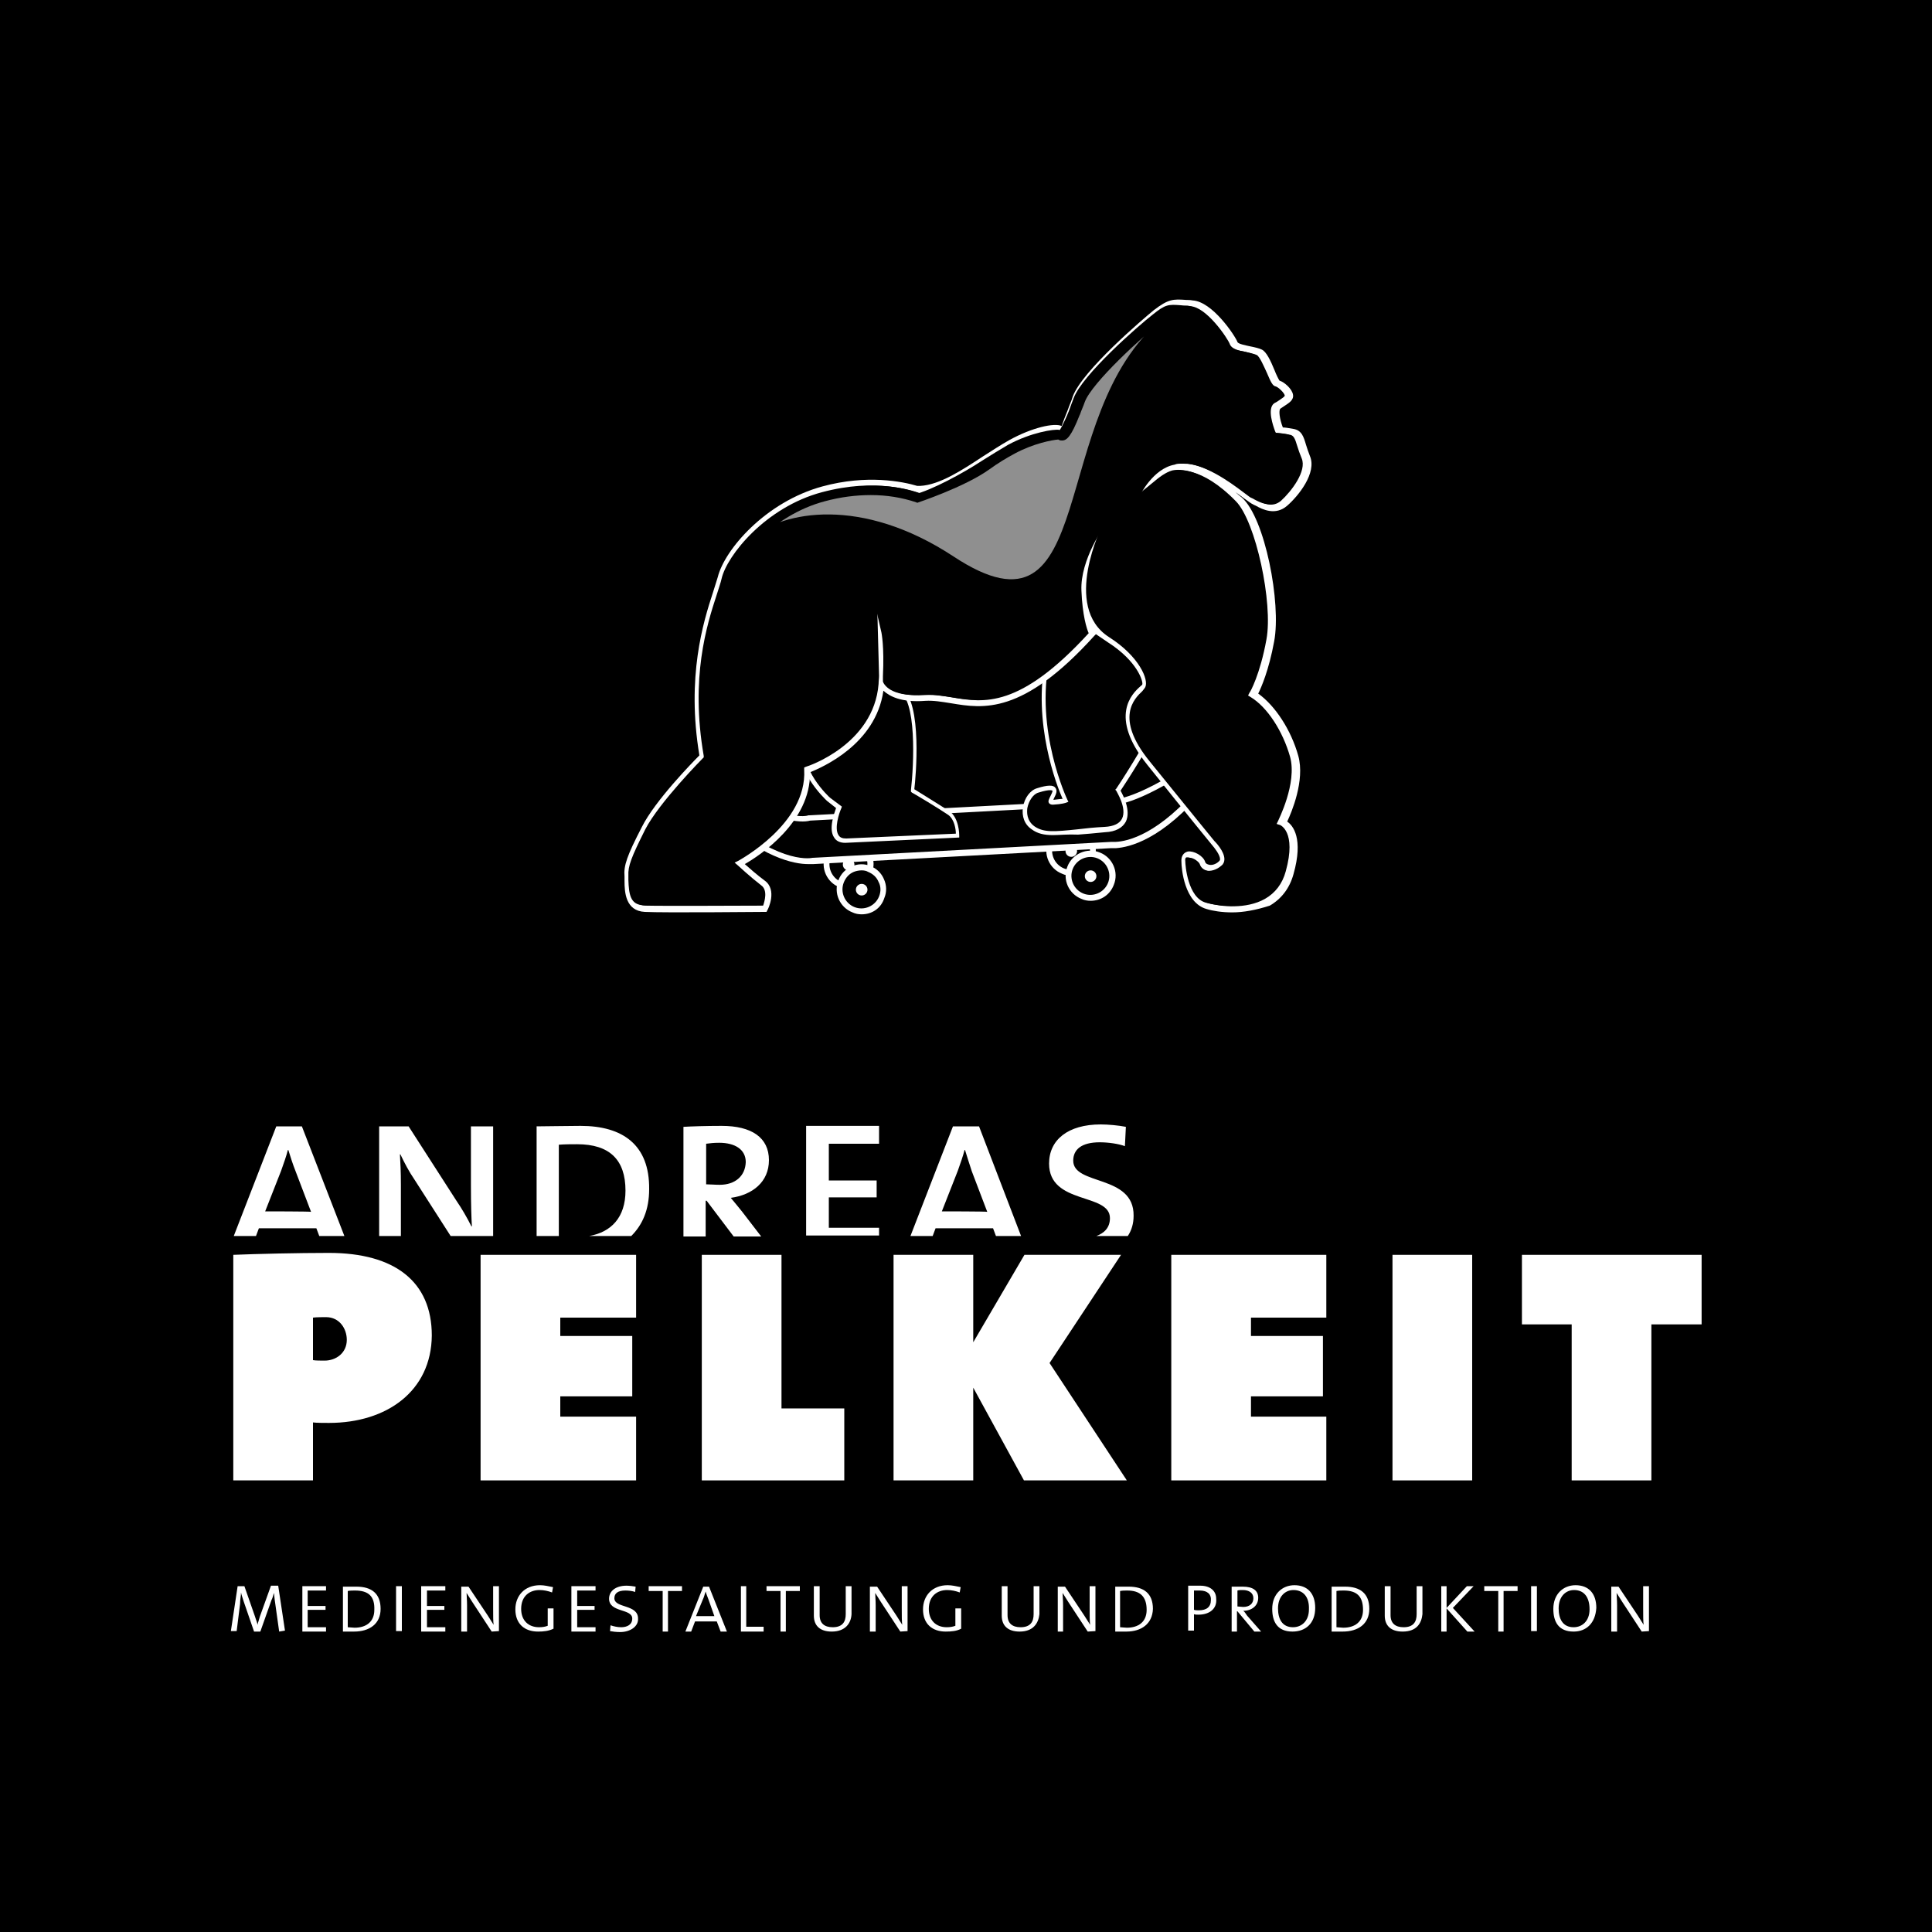 <?xml version="1.0" encoding="utf-8"?>
<!-- Generator: Adobe Illustrator 24.0.3, SVG Export Plug-In . SVG Version: 6.00 Build 0)  -->
<!DOCTYPE svg PUBLIC "-//W3C//DTD SVG 1.1//EN" "http://www.w3.org/Graphics/SVG/1.1/DTD/svg11.dtd">
<svg version="1.1" xmlns:x="http://ns.adobe.com/Extensibility/1.0/" xmlns:i="http://ns.adobe.com/AdobeIllustrator/10.0/" xmlns:graph="http://ns.adobe.com/Graphs/1.0/"
	 xmlns="http://www.w3.org/2000/svg" xmlns:xlink="http://www.w3.org/1999/xlink" x="0px" y="0px" viewBox="0 0 400 400"
	 style="enable-background:new 0 0 400 400;" xml:space="preserve">
<style type="text/css">
	.st0{fill:#FFFFFF;}
	.st1{clip-path:url(#SVGID_2_);}
	.st2{fill:#8F8F8F;}
	.st3{fill:none;}
</style>
<g id="hintergund">
	<g>
		<rect width="400" height="400"/>
	</g>
</g>
<g id="grafik">
	<g>
		<g>
			<g>
				<g>
					<ellipse cx="175.7" cy="178.9" rx="4.6" ry="4.6"/>
					<path class="st0" d="M175.7,184.1c-0.6,0-1.3-0.1-1.9-0.4c-2.6-1-4-4-2.9-6.7l0,0c1-2.6,4-4,6.7-2.9c1.3,0.5,2.3,1.5,2.8,2.7
						c0.6,1.3,0.6,2.7,0.1,3.9C179.7,182.8,177.8,184.1,175.7,184.1z M172,177.5c-0.8,2,0.2,4.3,2.2,5.1c1,0.4,2.1,0.4,3-0.1
						c1-0.4,1.7-1.2,2.1-2.2c0.4-1,0.4-2.1-0.1-3c-0.4-1-1.2-1.7-2.2-2.1c-1-0.4-2.1-0.4-3,0.1C173.2,175.7,172.4,176.5,172,177.5
						L172,177.5z"/>
				</g>
				<g>
					<ellipse class="st0" cx="175.7" cy="179" rx="1.2" ry="1.2"/>
				</g>
			</g>
			<g>
				<g>
					<ellipse cx="221.8" cy="176.2" rx="4.6" ry="4.6"/>
					<path class="st0" d="M221.8,181.3c-0.6,0-1.3-0.1-1.9-0.4c-2.6-1-4-4-2.9-6.7l0,0c0.5-1.3,1.5-2.3,2.7-2.8
						c1.3-0.6,2.7-0.6,3.9-0.1c2.6,1,4,4,2.9,6.7C225.8,180.1,223.9,181.3,221.8,181.3z M218.1,174.7c-0.8,2,0.2,4.3,2.2,5.1
						c2,0.8,4.3-0.2,5.1-2.2c0.8-2-0.2-4.3-2.2-5.1C221.2,171.7,218.9,172.7,218.1,174.7L218.1,174.7z"/>
				</g>
				<g>
					<ellipse class="st0" cx="221.8" cy="176.2" rx="1.2" ry="1.2"/>
				</g>
			</g>
			<g>
				<g>
					<ellipse cx="178.4" cy="184.2" rx="4.6" ry="4.6"/>
					<path class="st0" d="M178.4,189.3c-0.6,0-1.3-0.1-1.9-0.4c-2.6-1-4-4-2.9-6.7l0,0c0.5-1.3,1.5-2.3,2.7-2.8
						c1.3-0.6,2.7-0.6,3.9-0.1c1.3,0.5,2.3,1.5,2.8,2.7c0.6,1.3,0.6,2.7,0.1,3.9C182.4,188.1,180.5,189.3,178.4,189.3z M178.4,180.2
						c-0.5,0-1.1,0.1-1.6,0.3c-1,0.4-1.7,1.2-2.1,2.2l0,0c-0.8,2,0.2,4.3,2.2,5.1c2,0.8,4.3-0.2,5.1-2.2c0.4-1,0.4-2.1-0.1-3
						c-0.4-1-1.2-1.7-2.2-2.1C179.4,180.3,178.9,180.2,178.4,180.2z"/>
				</g>
				<g>
					<ellipse class="st0" cx="178.4" cy="184.2" rx="1.2" ry="1.2"/>
				</g>
			</g>
			<g>
				<g>
					<ellipse cx="225.8" cy="181.4" rx="4.6" ry="4.6"/>
					<path class="st0" d="M225.8,186.5c-0.6,0-1.3-0.1-1.9-0.4c-2.6-1-4-4-2.9-6.7l0,0c1-2.6,4-4,6.7-2.9c2.6,1,4,4,2.9,6.7
						C229.8,185.3,227.9,186.5,225.8,186.5z M222.1,179.9c-0.8,2,0.2,4.3,2.2,5.1c2,0.8,4.3-0.2,5.1-2.2c0.8-2-0.2-4.3-2.2-5.1
						C225.2,176.9,222.9,177.9,222.1,179.9L222.1,179.9z"/>
				</g>
				<g>
					<ellipse class="st0" cx="225.8" cy="181.4" rx="1.2" ry="1.2"/>
				</g>
			</g>
			<g>
				<path d="M231,174.9c-0.4,0-0.7,0-0.9,0l-61.8,3.3c-1.2,0.2-8.5,0.8-20.1-10.1c-0.9-0.8-1.2-2.5-0.6-3.7c0.6-1.2,1.7-1.3,2.7-0.7
					c12.8,7.3,17.1,5.6,17.2,5.6l62.5-3.3c0,0,3.9,0.8,16.4-7.4c1-0.7,2-0.8,2.8,0.3c0.7,1.1,0.7,2.8-0.1,3.8
					C240.3,173.3,233.6,174.8,231,174.9z"/>
				<path class="st0" d="M167.3,178.9c-2.8,0-9.6-1.2-19.4-10.3c-1.1-1-1.4-2.9-0.7-4.4c0.3-0.7,0.8-1.1,1.4-1.3
					c0.6-0.2,1.4-0.1,2.1,0.4c11.8,6.7,16.2,5.7,16.7,5.5l0.1,0l0.1,0l62.5-3.3l0.1,0c0.2,0,4.1,0.5,16-7.3c0.8-0.5,1.5-0.7,2.1-0.6
					c0.6,0.1,1.1,0.5,1.5,1c0.9,1.3,0.8,3.3-0.2,4.5c-9,10.9-15.9,12.3-18.5,12.5c-0.3,0-0.6,0-0.8,0c-0.1,0-0.1,0-0.2,0l-61.7,3.3
					C168.2,178.9,167.8,178.9,167.3,178.9z M149.2,164c-0.1,0-0.2,0-0.3,0c-0.3,0.1-0.5,0.3-0.7,0.7c-0.5,1-0.3,2.4,0.4,3
					c11.7,10.9,18.8,10.1,19.6,9.9l0.1,0l61.8-3.3c0.1,0,0.2,0,0.3,0c0.2,0,0.4,0,0.6,0l0,0c2.4-0.1,9-1.5,17.7-12
					c0.6-0.7,0.7-2.2,0.1-3.1c-0.2-0.3-0.4-0.5-0.7-0.5c-0.4-0.1-0.9,0.2-1.3,0.4c-11.6,7.6-15.9,7.6-16.7,7.5l-62.4,3.3
					c-1,0.3-5.8,1-17.6-5.7C149.8,164.1,149.5,164,149.2,164z"/>
			</g>
			<g>
				<g>
					<path d="M229.5,108.5c0,0-3.1-4.7,0.4-9.7s8-5.7,8-5.7s-13.1,3.7-8.8,15.1c2.7,7,4.8,9.4,3.9,9.8c-0.9,0.4-13.5,4.6-16.2,18.1
						c-3.1,15.1,3.7,29.5,3.7,29.5s-0.8,0.2-2.7,0.4c-1.9,0.1,3.6-4.4-3.2-2.5c-2.4,0.7-4,5.6-1,7.8c2.7,1.9,5.9,0.9,14.9,0.2
						c7.6-0.6,2.7-8.2,2.7-8.2s6.4-9.6,8.6-14.9c2.2-5.3,3.5-6.1,2.1-9.8c0,0,3.8-1.5,9.3-6.1"/>
				</g>
				<g>
					<path class="st0" d="M218,172.9c-1.8,0-3.2-0.3-4.4-1.2c-1.5-1-2.1-2.7-1.8-4.6c0.3-1.9,1.5-3.5,2.9-3.9
						c2.2-0.7,3.4-0.7,3.8-0.1c0.5,0.6,0.1,1.4-0.2,2c-0.1,0.2-0.2,0.4-0.2,0.5c0.9-0.1,1.5-0.2,1.9-0.2c-1.2-2.7-6.3-15.8-3.5-29.2
						c2.3-11.1,11.1-16.2,16.2-18.3c0.1,0,0.2-0.1,0.3-0.1c0-0.2-0.5-1.2-1-2.2c-0.8-1.5-1.9-3.8-3.1-7.1c-0.3-0.8-0.5-1.5-0.6-2.1
						c-0.3-1.3-0.5-3,0-4.8c0.2-0.7,0.4-1.3,0.7-1.9c0.9-1.8,2.3-3.2,3.7-4.2c2.7-2.1,5.1-2.6,5.3-2.6l0.2,0.9c0,0-2.5,0.8-5,2.5
						c-1,0.8-1.9,1.7-2.8,3c-0.6,0.9-1,1.7-1.3,2.6c-0.4,1.4-0.4,2.9,0,4.6c0.4,1.2,0.8,2,0.9,2l-0.2,0.1c1.2,3.1,2.3,5.3,3,6.7
						c0.8,1.7,1.2,2.4,1,2.9c-0.1,0.2-0.2,0.4-0.4,0.4c-0.1,0-0.2,0.1-0.4,0.2c-4.9,2-13.5,6.9-15.7,17.6c-3.1,14.8,3.6,29,3.7,29.2
						l0.2,0.4l-0.5,0.2c0,0-0.8,0.3-2.7,0.4c-0.4,0-0.6-0.1-0.8-0.3c-0.3-0.4,0-0.9,0.3-1.5c0.1-0.2,0.5-1,0.4-1.1
						c0,0-0.4-0.4-2.9,0.4c-1.1,0.3-2,1.7-2.3,3.2c-0.1,0.8-0.2,2.6,1.5,3.8c1.9,1.3,4.1,1.1,8.9,0.6c1.6-0.2,3.5-0.4,5.6-0.5
						c1.9-0.1,3.1-0.7,3.6-1.7c1.1-2.2-1.2-5.7-1.2-5.8l-0.2-0.2l0.2-0.2c0.1-0.1,6.4-9.7,8.6-14.8c0.5-1.3,1-2.3,1.4-3.1
						c1.3-2.7,1.7-3.7,0.7-6.3l-0.2-0.4l0.4-0.2c0,0,3.8-1.5,9.2-6.1l0.6,0.7c-4.5,3.8-7.9,5.6-9,6.1c1,2.7,0.4,3.9-0.9,6.6
						c-0.4,0.9-0.9,1.9-1.4,3.1c-2,4.9-7.5,13.3-8.5,14.8c0.5,0.9,2.2,4.1,1.1,6.4c-0.7,1.3-2.1,2.1-4.3,2.2c-2.2,0.2-4,0.4-5.6,0.5
						C221,172.7,219.3,172.9,218,172.9z"/>
				</g>
			</g>
			<g>
				<g>
					<path d="M175,174.1l23.1-1c0,0,0.1-3.4-1.9-4.7s-7.5-4.6-7.5-4.6s2.1-19-2.9-21.1c0,0,7.4-6.1,7.1-12.7
						c-0.3-6.6-27.5-4.2-27.5-4.2l3.4,11.4c0,0-1.3,5.4,0,6.5c0,0,0.4,4.9-2.1,10.2c-2.5,5.2,4.6,11.8,4.6,11.8l2.1,1.7
						C173.6,167.2,170.6,174.1,175,174.1z"/>
				</g>
				<g>
					<path class="st0" d="M175,174.5L175,174.5c-1.1,0-1.9-0.4-2.3-1.1c-1.2-1.7,0-5,0.4-6.1l-1.9-1.5c-0.3-0.3-7.4-6.9-4.8-12.4
						c2.2-4.5,2.1-8.9,2.1-9.8c-1.2-1.4-0.3-5.6,0-6.7l-3.5-11.8l0.6,0c0.9-0.1,21.9-1.9,26.8,2.5c0.7,0.6,1.1,1.3,1.1,2.2
						c0.2,5.8-5.2,11.1-6.8,12.6c4.3,3.1,2.9,18.6,2.6,21c1.1,0.7,5.5,3.4,7.2,4.5c2.1,1.4,2.1,4.9,2.1,5.1v0.4L175,174.5z
						 M166.1,126.1l3.3,11l0,0.1c-0.5,2.1-0.9,5.4-0.1,6l0.1,0.1v0.2c0,0.2,0.4,5.1-2.1,10.4c-2.4,4.8,4.5,11.3,4.6,11.3l2.4,1.8
						l-0.1,0.3c-0.5,1.1-1.5,4.2-0.6,5.6c0.3,0.5,0.8,0.7,1.6,0.7l22.7-1c0-0.9-0.3-3-1.6-3.9c-1.9-1.3-7.4-4.6-7.5-4.6l-0.2-0.2
						l0-0.3c0.6-5.2,1.3-19-2.7-20.7l-0.7-0.3l0.6-0.5c0.1,0,7.3-6,7-12.3c0-0.6-0.3-1.1-0.8-1.5
						C187.5,124.7,169.5,125.9,166.1,126.1z"/>
				</g>
			</g>
			<g>
				<path class="st0" d="M255.1,188.9c-2.1,0-4-0.3-5.3-0.7c-4.6-1.3-5.2-8.4-5.2-9.8c-0.1-1.7,1-2,1.3-2.1c1.3-0.2,3.2,0.9,3.6,2.1
					c0.1,0.4,0.4,0.5,0.7,0.6c0.6,0.2,1.5,0,2.2-0.7c0.1-0.1,0.2-0.2,0.2-0.4c0-0.9-1.1-2.3-1.7-3c0,0-4.6-5.6-13.4-16.6
					c-8-10-3.1-14.7-1.4-16.2c0.2-0.2,0.4-0.3,0.4-0.4c0.2-0.6-1-4.8-7.1-8.7c-1.2-0.8-2.5-1.7-2.5-1.7l-0.3,0.3
					c-14.9,16.5-23.1,15.1-29.7,14c-1.9-0.3-3.6-0.6-5.3-0.5c-5.1,0.4-7.5-1-8.7-2.1c-1.6,11.2-12.8,15.9-15.2,16.9
					c0.2,10.3-10.5,17.3-13.5,19c0.9,0.8,2.6,2.3,4.1,3.4c2.7,1.9,0.7,6,0.6,6.1l-0.2,0.4h-0.4c-0.8,0-20.9,0.2-24.8,0
					c-4-0.2-4.2-4.1-4.2-6.4c0-0.3,0-0.6,0-0.9c-0.2-2.3,0.5-4.3,3.6-10.3c2.7-5.4,10.4-13.3,11.9-14.8c-2.7-16.3,0.8-27.6,2.8-33.7
					c0.4-1.2,0.7-2.3,1-3.2c1.4-5.7,9.9-15.6,21.7-18.8c9.2-2.5,16.6-1,19.6-0.1l0.6,0c4-0.2,8.6-3.2,13-6.1
					c1.9-1.2,3.7-2.4,5.5-3.4c4.7-2.6,9.3-3.6,10.8-2.9c0.4-1.1,0.8-2.2,1.3-3.4c0.3-0.9,0.7-1.7,1-2.7c2-5.4,14.6-16.1,16.8-17.9
					c3-2.3,4-2.3,6.7-2.1c0.4,0,0.8,0,1.3,0.1c4.1,0.2,8.8,7.3,9.3,8.6c0.1,0.4,1.7,0.7,2.6,0.9c1,0.2,1.9,0.4,2.5,0.7
					c0.9,0.5,1.7,2.1,2.6,4.3c0.3,0.8,0.8,1.8,1,2.1c1,0.3,2.6,1.7,2.8,2.9c0.2,1.1-0.8,1.7-1.7,2.3c-0.3,0.2-0.6,0.4-0.9,0.6
					c-0.4,0.3-0.2,2.1,0.5,3.9c0.4,0,1.1,0.1,2.2,0.3c1.7,0.3,2.1,1.6,2.6,3.3c0.2,0.7,0.5,1.5,0.8,2.3c1.5,3.5-2.4,8.3-4.7,10.3
					c-2.4,2.1-5.1,0.8-6.5,0c-0.2-0.1-0.5-0.2-0.6-0.3c-0.3-0.1-0.8-0.5-1.8-1.2c-0.5-0.4-1.1-0.8-1.8-1.3c0.4,0.4,0.8,0.7,1.3,1.1
					c4.8,4.2,8.2,21.9,6.7,29.8c-1.1,6-2.7,9.6-3.3,10.8c3.5,2.5,6.8,7.5,8.3,12.9c1.4,5.1-1.4,11.7-2.3,13.6
					c1.2,0.8,3.4,3.5,1.3,10.9c-0.8,2.9-2.5,5.1-4.9,6.5C260.1,188.4,257.5,188.9,255.1,188.9z"/>
			</g>
			<g>
				<path d="M197.7,105.2c0,0-4.1-1.5-4.9-2c-0.7-0.4-1.4-0.7-2.3-1l0,0c-1.7-0.6-9-3.3-20.3-0.3c-11.7,3.1-19.7,13.1-20.8,17.9
					c-0.2,0.9-0.6,2-1,3.3c-2.1,6.4-5.5,17.2-2.7,33.4l0,0.3l-0.2,0.2c-0.1,0.1-9,9.1-11.9,14.7c-2.9,5.8-3.6,7.6-3.5,9.6
					c0,0.3,0,0.6,0,0.9c0.1,2.9,0.4,5.1,3,5.2c3.6,0.1,21.4,0,24.4,0c0.4-0.9,1.1-3.2-0.4-4.2c-2.3-1.6-4.8-4-4.8-4.1l-0.7-0.6
					l0.8-0.4c0.2-0.1,14.1-7.5,13.6-18.8l0-0.5l0.5-0.2c0.2,0,14-4.5,14.9-17.1c0-0.6,0.1-1.2,0.1-1.7l-0.4-14.9l1.4,6.1
					c0,0.1,0.6,2.7,0.3,9l0,1.1c0.1,0.4,1.4,3.3,8.3,2.7c1.9-0.1,3.7,0.2,5.6,0.5c6.5,1.1,14,2.3,28.2-13.3c-0.4-1-1.3-3.7-1.5-8.8
					c-0.3-6.5,4.9-13.6,4.9-13.6c-0.1,0.2-8.5,17,1.3,23.3c6.3,4,8.3,8.9,7.5,10.4c-0.1,0.2-0.3,0.4-0.6,0.8
					c-1.6,1.5-5.8,5.5,1.5,14.5c8.9,11,13.4,16.5,13.4,16.5c0.2,0.2,2.1,2.1,2.1,3.8c0,0.5-0.2,1-0.6,1.3c-1,0.9-2.3,1.3-3.4,1
					c-0.8-0.2-1.3-0.7-1.6-1.4c-0.2-0.5-1.3-1.3-2-1.3c0,0-0.1,0-0.2,0c-0.1,0-0.4,0.1-0.3,0.8c0,0.8,0.5,7.6,4.3,8.6
					c2.5,0.7,7.7,1.3,11.7-0.9c2.1-1.2,3.6-3.1,4.3-5.7c2.3-8.3-1.1-9.6-1.2-9.6l-0.7-0.2l0.3-0.6c0-0.1,4-7.7,2.5-13.3
					c-1.4-5.3-4.7-10.3-8.2-12.4l-0.5-0.3l0.3-0.6c0,0,2.1-3.7,3.5-11c1.4-7.5-2.2-24.3-6.3-28.6c-7.3-7.6-12.2-6.4-12.7-6.3
					c-1.4,0.4-2.7,1.4-4,2.5c-0.4,0.3-0.7,0.6-1.1,0.9l-2.1,1.7c0,0,2.7-5.6,7.2-6.4c0.4-0.1,0.9-0.2,1.4-0.2c0.2,0,0.3,0,0.4,0
					c4.6-0.1,10,3.8,12.9,6c0.7,0.5,1.3,1,1.5,1.1c0.2,0.1,0.5,0.2,0.8,0.4c1.3,0.7,3.3,1.7,5,0.2c2.3-2,5.5-6.1,4.3-8.8
					c-0.4-0.9-0.6-1.7-0.9-2.5c-0.5-1.7-0.8-2.2-1.6-2.4c-1.7-0.3-2.4-0.3-2.4-0.3h-0.4l-0.2-0.4c-0.4-1.1-1.7-4.7-0.2-5.8
					c0.3-0.2,0.7-0.4,1-0.6c0.6-0.4,1.2-0.7,1.2-1c-0.1-0.6-1.4-1.7-1.9-1.9c-0.6-0.1-0.9-0.8-1.8-2.8c-0.6-1.3-1.5-3.4-2.1-3.7
					c-0.5-0.2-1.3-0.4-2.1-0.6c-1.6-0.3-3.1-0.6-3.5-1.7c-0.4-1-4.8-7.6-8.2-7.8c-0.5,0-1,0-1.4-0.1c-2.6-0.2-3.2-0.2-5.8,1.9
					c-3.1,2.4-14.6,12.5-16.4,17.3c-0.4,1-0.7,1.9-1,2.7c-1,2.5-2.1,4.5-2,3.9c-1-0.2-5.8,0.5-10.6,3.1c-1.7,1-3.5,2.1-5.4,3.3
					c-3.8,2.5-10.4,6.1-14.1,7"/>
			</g>
			<g>
				<path d="M189.7,102.5c3.7-0.9,10.3-4.5,14.1-7c1.9-1.2,3.7-2.4,5.4-3.3c4.8-2.6,9.6-3.3,10.6-3.1c-0.1,0.6,1.1-1.4,2-3.9
					c0.3-0.9,0.7-1.8,1-2.7c1.8-4.8,13.3-14.9,16.4-17.3c2.6-2.1,3.2-2,5.8-1.9c0.4,0,0.9,0,1.4,0.1c3.4,0.1,7.8,6.7,8.2,7.8
					c0.4,1.1,1.9,1.4,3.5,1.7c0.8,0.2,1.7,0.4,2.1,0.6c0.6,0.3,1.5,2.4,2.1,3.7c0.8,1.9,1.2,2.7,1.8,2.8c0.5,0.1,1.8,1.3,1.9,1.9
					c0,0.2-0.6,0.6-1.2,1c-0.3,0.2-0.6,0.4-1,0.6c-1.5,1.1-0.2,4.7,0.2,5.8l0.2,0.4h0.4c0,0,0.7,0,2.4,0.3c0.8,0.1,1.1,0.7,1.6,2.4
					c0.2,0.7,0.5,1.5,0.9,2.5c1.1,2.6-2.1,6.8-4.3,8.8c-1.8,1.5-3.7,0.5-5-0.2c-0.3-0.2-0.6-0.3-0.8-0.4c-0.2-0.1-0.9-0.6-1.5-1.1
					c-2.9-2.1-8.4-6.1-12.9-6c-0.2,0-0.3,0-0.4,0c-0.5,0-1,0-1.4,0.2c-4.5,0.8-7.2,6.4-7.2,6.4l2.1-1.7c0.4-0.3,0.7-0.6,1.1-0.9
					c1.3-1.1,2.6-2.1,4-2.5c0.5-0.1,5.4-1.2,12.7,6.3c4.1,4.2,7.7,21.1,6.3,28.6c-1.3,7.2-3.4,11-3.5,11l-0.3,0.6l0.5,0.3
					c3.5,2.1,6.7,7.1,8.2,12.4c1.5,5.5-2.5,13.2-2.5,13.3l-0.3,0.6l0.7,0.2c0,0,3.5,1.3,1.2,9.6c-0.7,2.6-2.2,4.5-4.3,5.7
					c-3.9,2.2-9.2,1.6-11.7,0.9c-3.8-1.1-4.3-7.9-4.3-8.6c0-0.7,0.2-0.8,0.3-0.8c0,0,0.1,0,0.2,0c0.7,0,1.8,0.8,2,1.3
					c0.2,0.7,0.8,1.2,1.6,1.4c1.1,0.3,2.5-0.1,3.4-1c0.4-0.4,0.6-0.8,0.6-1.3c0-1.7-1.9-3.7-2.1-3.8c0,0-4.5-5.5-13.4-16.5
					c-7.3-9-3.1-13-1.5-14.5c0.3-0.3,0.6-0.5,0.6-0.8c0.7-1.5-1.3-6.3-7.5-10.4c-9.8-6.3-1.4-23.1-1.3-23.3c0,0-5.2,7.1-4.9,13.6
					c0.2,5.1,1.1,7.9,1.5,8.8c-14.3,15.6-21.7,14.4-28.2,13.3c-1.9-0.3-3.7-0.6-5.6-0.5c-6.9,0.5-8.2-2.3-8.3-2.7l0-1.1
					c0.4-6.3-0.2-8.8-0.3-9l-1.4-6.1l0.4,14.9c0,0.6-0.1,1.1-0.1,1.7c-1,12.6-14.8,17.1-14.9,17.1l-0.5,0.2l0,0.5
					c0.6,11.2-13.5,18.7-13.6,18.8l-0.8,0.4l0.7,0.6c0.1,0.1,2.6,2.4,4.8,4.1c1.4,1,0.7,3.3,0.4,4.2c-3,0-20.8,0.1-24.4,0
					c-2.7-0.1-2.9-2.3-3-5.2c0-0.3,0-0.6,0-0.9c-0.1-2.1,0.5-3.9,3.5-9.6c2.9-5.6,11.8-14.6,11.9-14.7l0.2-0.2l0-0.3
					c-2.8-16.2,0.6-27,2.7-33.4c0.4-1.3,0.8-2.3,1-3.3c1.2-4.7,9.1-14.7,20.8-17.9c11.3-3.1,18.6-0.3,20.3,0.3l0,0
					c0.8,0.3,1.6,0.7,2.3,1c0.9,0.5,4.9,2,4.9,2"/>
			</g>
			<g>
				<g>
					<defs>
						<path id="SVGID_1_" d="M248.1,181.5c0.5,1.8,1.3,3.4,2.5,3.7c1,0.3,2.7,0.6,4.5,0.6c1.9,0,4-0.3,5.8-1.3
							c1.7-1,2.9-2.5,3.5-4.6c1.4-5.1,0.4-7.1-0.1-7.5l-0.6-0.2l-1.9-0.7l0.9-1.8l0.3-0.6c1-2,3.4-8,2.3-12
							c-1.3-4.8-4.3-9.4-7.4-11.3l-0.5-0.3l-1.5-0.9l0.9-1.5l0.3-0.6c0,0,1.9-3.6,3.3-10.4c1.3-7-2.1-23.2-5.8-27
							c-5-5.2-8.6-5.9-10.2-5.9c-0.4,0-0.6,0-0.8,0.1c-1,0.3-2,1.1-3.3,2.1c-0.4,0.3-0.7,0.6-1.1,0.9l-2.1,1.7l-2.8-2.2
							c0.1-0.3,3.2-6.5,8.6-7.4c0.5-0.1,1.1-0.2,1.7-0.2c0.1,0,0.2,0,0.4,0c0,0,0.1,0,0.2,0c5.2,0,11.1,4.3,13.9,6.3
							c0.4,0.3,1,0.7,1.2,0.9c0.2,0.1,0.5,0.2,0.9,0.4c1,0.5,1.6,0.8,2.1,0.8c0.3,0,0.6-0.1,0.9-0.4c2.5-2.2,4.4-5.5,3.9-6.7
							c-0.4-1-0.7-1.9-1-2.6c-0.1-0.3-0.3-0.9-0.4-1.2c-1.3-0.2-1.9-0.2-1.9-0.2h-0.4h-1.2l-0.5-1.1l-0.2-0.4
							c-0.9-2.2-2.1-6.2,0.4-8c0.2-0.1,0.3-0.2,0.5-0.3c-1.2-0.5-1.8-1.7-2.7-3.7c-0.2-0.6-1-2.3-1.4-2.9c-0.4-0.1-1-0.2-1.5-0.4
							c-2-0.4-4.2-0.8-4.9-2.9c-0.5-1.2-4.4-6.5-6.5-6.5c-0.5,0-0.9,0-1.3-0.1H245c-0.5,0-1,0-1.3,0c-1.2,0-1.7,0.3-3.3,1.5
							c-3.8,2.9-14.3,12.5-15.8,16.5c-0.3,0.9-0.7,1.7-1,2.6l-0.1,0.2c-1.7,4.3-2.6,5.2-3.6,5.2c-0.2,0-0.4,0-0.6-0.1l-0.2-0.1
							c-1.3,0.1-5.1,0.8-9,2.9c-1.7,0.9-3.5,2-5.3,3.3c-5,3.6-14.9,6.9-14.9,6.9l-0.2-0.1c-3-1-6.1-1.5-9.4-1.5
							c-3.1,0-6.3,0.4-9.6,1.3c-10.9,2.9-18.5,12.3-19.5,16.5c-0.2,1-0.6,2.1-1,3.4c-2,6.3-5.4,16.8-2.6,32.6l0,0.3l0.2,0.9
							l-0.7,0.7l-0.2,0.2c-2.4,2.5-9.2,9.8-11.5,14.3c-2.9,5.7-3.4,7.2-3.3,8.7c0,0.3,0,0.6,0,1c0.1,3.4,0.6,3.4,1.3,3.4
							c1.3,0,4.4,0.1,8.1,0.1c5.3,0,11.7,0,14.9,0c0.1-0.5,0-0.9-0.1-1c-2.4-1.7-5-4.2-5-4.2l-0.6-0.6l-1.9-1.7l2.3-1.2l0.8-0.4
							c0.1-0.1,13.1-7.1,12.6-17.1l0-0.5l-0.1-1.4l1.3-0.4l0.5-0.2c0.1,0,12.8-4.3,13.6-15.6c0-0.6,0.1-1.1,0.1-1.6l-0.4-14.8
							l3.6-0.5l1.4,6.1c0.1,0.3,0.7,3.1,0.3,9.4v0.6c0.3,0.4,1.4,1.4,4.9,1.4c0.4,0,1,0,1.5,0c0.4,0,0.7,0,1.1,0
							c1.7,0,3.4,0.3,5,0.6c1.7,0.3,3.3,0.6,5.2,0.6c5,0,11.1-2.1,20.7-12.5c-0.5-1.6-1.1-4.3-1.3-8.3c-0.3-7.1,5-14.4,5.2-14.7
							l3.1,1.9c-0.1,0.2-7.7,15.6,0.7,20.9c6.5,4.2,9.5,9.9,8.2,12.7c-0.2,0.6-0.6,0.9-1,1.3c-1.5,1.4-4.5,4.3,1.7,12.1
							c8.3,10.3,12.8,15.8,13.3,16.4c0.5,0.5,2.6,2.8,2.5,5.1c0,1-0.4,1.9-1.2,2.7c-1.1,1-2.5,1.6-3.9,1.6c-0.4,0-0.8,0-1.2-0.2
							C248.9,181.9,248.5,181.7,248.1,181.5z"/>
					</defs>
					<clipPath id="SVGID_2_">
						<use xlink:href="#SVGID_1_"  style="overflow:visible;"/>
					</clipPath>
					<g class="st1">
						<path class="st2" d="M225.5,80.9c-1.9,3.1-3.1,6-4,8.8c-11.1,0.9-17.5,7.7-21.6,9.6c-1.7,0.8-5.7,2.8-8.9,4.2
							c-2.1-0.8-4.4-1.3-7.3-1.5c-14.5-1-24.4,5.9-28.2,9.4c6.6-5.6,22.9-8.7,41.9,3.8c30.6,20.2,19-29.6,43.3-49.2
							C233.4,71.1,228.4,76.1,225.5,80.9z"/>
					</g>
				</g>
			</g>
			<g>
				<polygon class="st3" points="205.9,168.1 207,170.4 209.6,170.8 207.7,172.6 208.2,175.1 205.9,173.9 203.6,175.1 204,172.6 
					202.2,170.8 204.8,170.4 				"/>
			</g>
			<g>
				<polygon class="st3" points="218.4,126.1 219.6,128.4 222.1,128.8 220.3,130.6 220.7,133.1 218.4,131.9 216.1,133.1 
					216.6,130.6 214.8,128.8 217.3,128.4 				"/>
			</g>
			<g>
				<polygon class="st3" points="244.6,67.9 245.7,70.2 248.3,70.6 246.5,72.3 246.9,74.9 244.6,73.7 242.3,74.9 242.8,72.3 
					240.9,70.6 243.5,70.2 				"/>
			</g>
		</g>
		<g>
			<path class="st0" d="M67.5,272.7c-0.4,0-2.1,0-2.7,0.1v8.8c0.5,0.1,1.7,0.1,2.4,0.1c2.4,0,4.6-1.6,4.6-4.3
				C71.8,275.1,70.3,272.7,67.5,272.7 M68.1,294.6c-0.6,0-2.7,0-3.3-0.1v12H48.3v-46.7c4.8-0.2,13.5-0.4,19.8-0.4
				c13.7,0,21.3,6,21.3,17.1C89.3,288,80.1,294.6,68.1,294.6"/>
			<polygon class="st0" points="99.5,306.5 99.5,259.8 131.7,259.8 131.7,272.8 116,272.8 116,276.6 130.9,276.6 130.9,289.1 
				116,289.1 116,293.3 131.7,293.3 131.7,306.5 			"/>
			<polygon class="st0" points="145.3,306.5 145.3,259.8 161.8,259.8 161.8,291.6 174.8,291.6 174.8,306.5 			"/>
			<polygon class="st0" points="212,306.5 201.5,287.3 201.5,306.5 185,306.5 185,259.8 201.5,259.8 201.5,277.9 212.1,259.8 
				232.1,259.8 217.3,282.2 233.3,306.5 			"/>
			<polygon class="st0" points="242.5,306.5 242.5,259.8 274.6,259.8 274.6,272.8 259,272.8 259,276.6 273.9,276.6 273.9,289.1 
				259,289.1 259,293.3 274.6,293.3 274.6,306.5 			"/>
			<rect x="288.3" y="259.8" class="st0" width="16.5" height="46.7"/>
			<polygon class="st0" points="341.9,274.2 341.9,306.5 325.4,306.5 325.4,274.2 315.1,274.2 315.1,259.8 352.3,259.8 352.3,274.2 
							"/>
			<path class="st0" d="M149,245.3c-1,0-2-0.1-2.8-0.1v-8.4c0.8-0.1,1.5-0.2,2.7-0.2c3.3,0,5.5,1.4,5.5,4
				C154.3,243.5,152.2,245.3,149,245.3 M159.2,240.2c0-4.7-3.6-7.1-9.8-7.1c-3.2,0-6.2,0.1-7.9,0.2V256h4.6v-7.4h0.2l5.6,7.4h5.7
				l-4-5.2c-0.9-1.1-1.7-2.1-2.3-2.8C155.8,247.4,159.2,244.7,159.2,240.2 M54.9,250.8l3.3-8.4c0.5-1.4,1.1-3.1,1.4-4.3h0.1
				c0.4,1.3,0.9,2.9,1.5,4.4l3.2,8.4C64.3,250.8,54.9,250.8,54.9,250.8z M57.2,233.2l-8.8,22.7H53l0.6-1.6h11.9l0.6,1.6h5.2
				l-8.8-22.7H57.2z M120.2,233.1c-3.1,0-6.9,0.1-9.1,0.1v22.7h4.6V237c1.2-0.1,2.7-0.1,3.8-0.1c6.7,0,10,3.2,10,9.6
				c0,5.6-3,8.6-7.5,9.4h8.7c2.3-2.3,3.7-5.4,3.7-9.7C134.5,237,128.9,233.1,120.2,233.1 M195,250.8l3.3-8.4
				c0.5-1.4,1.1-3.1,1.4-4.3h0.1c0.4,1.3,0.9,2.9,1.4,4.4l3.2,8.4C204.4,250.8,195,250.8,195,250.8z M197.3,233.2l-8.8,22.7h4.6
				l0.6-1.6h11.9l0.6,1.6h5.2l-8.7-22.7H197.3z M166.9,255.8H182v-1.6h-10.4v-6.3h9.9v-3.5h-9.9v-7.6H182v-3.7h-15.1V255.8z
				 M97.5,245.4c0,4,0.1,6.9,0.2,8.5h-0.1c-0.9-1.8-2-3.7-3.1-5.3l-9.9-15.4h-6.1v22.7H83v-10.5c0-2.9-0.1-4.6-0.2-6.4h0.1
				c0.8,1.7,1.8,3.6,2.9,5.2l7.5,11.7h8.8v-22.7h-4.6L97.5,245.4z M222.2,240.3c0-2.3,1.7-3.8,5.5-3.8c1.7,0,3.9,0.3,5.2,0.8l0.2-4
				c-1.5-0.3-3.7-0.5-5.2-0.5c-6.8,0-10.7,3.2-10.7,8.1c0,8.6,12.6,6,12.6,11.3c0,2-1.2,3.1-2.8,3.7h6.5c0.8-1.2,1.2-2.6,1.2-4.2
				C234.8,243.1,222.2,245.5,222.2,240.3"/>
			<path class="st0" d="M57.8,337.8l-0.8-5.7c-0.2-1.2-0.2-1.9-0.3-2.3l0,0c-0.1,0.4-0.2,0.9-0.5,1.5l-2.3,6.5h-1.3l-2.1-6.1
				c-0.2-0.7-0.5-1.4-0.6-2l0,0c0,0.7-0.2,1.4-0.2,2.4l-0.7,5.6h-1.2l1.4-9.3h1.4l2.2,6.3c0.2,0.7,0.5,1.3,0.5,1.7l0,0
				c0.2-0.6,0.3-1.1,0.5-1.7l2.3-6.4h1.5l1.4,9.3L57.8,337.8L57.8,337.8z"/>
			<polygon class="st0" points="62.6,337.8 62.6,328.4 67.5,328.4 67.5,329.3 63.7,329.3 63.7,332.5 67.4,332.5 67.4,333.3 
				63.7,333.3 63.7,336.9 67.5,336.9 67.5,337.8 			"/>
			<path class="st0" d="M73.5,329.3c-0.5,0-1,0-1.5,0.1v7.5c0.4,0,1,0.1,1.4,0.1c2.4,0,4.1-1.2,4.1-3.7
				C77.6,330.5,76.3,329.3,73.5,329.3 M73.3,337.8c-1,0-1.7,0-2.3,0v-9.3c0.8,0,1.9,0,2.8,0c3.1,0,5,1.4,5,4.6
				C78.8,336.2,76.5,337.8,73.3,337.8"/>
			<rect x="82" y="328.4" class="st0" width="1.2" height="9.3"/>
			<polygon class="st0" points="87.2,337.8 87.2,328.4 92.2,328.4 92.2,329.3 88.4,329.3 88.4,332.5 92,332.5 92,333.3 88.4,333.3 
				88.4,336.9 92.2,336.9 92.2,337.8 			"/>
			<path class="st0" d="M101.8,337.8l-4-6.1c-0.4-0.6-0.8-1.3-1.2-1.9l0,0c0,0.7,0.1,1.4,0.1,2.6v5.4h-1.2v-9.3h1.5l4,6
				c0.4,0.6,0.8,1.3,1.2,1.9l0,0c-0.1-0.7-0.1-1.8-0.1-3.5v-4.5h1.2v9.3L101.8,337.8L101.8,337.8L101.8,337.8z"/>
			<path class="st0" d="M111.4,337.8c-2.8,0-4.7-1.6-4.7-4.6c0-2.8,1.9-5,5.1-5c0.9,0,1.7,0.2,2.7,0.4l-0.2,1.1
				c-0.8-0.3-1.7-0.5-2.6-0.5c-2,0-3.8,1.2-3.8,3.9c0,2.4,1.5,3.8,3.7,3.8c0.7,0,1.3-0.1,1.8-0.3v-3.6h1.2v4.2
				C113.6,337.7,112.5,337.8,111.4,337.8"/>
			<polygon class="st0" points="118.3,337.8 118.3,328.4 123.3,328.4 123.3,329.3 119.5,329.3 119.5,332.5 123.1,332.5 123.1,333.3 
				119.5,333.3 119.5,336.9 123.3,336.9 123.3,337.8 			"/>
			<path class="st0" d="M128.4,337.9c-0.8,0-1.6-0.1-2.1-0.2l0.1-1.2c0.6,0.2,1.4,0.4,2.2,0.4c1.2,0,2.3-0.5,2.3-1.8
				c0-2.1-4.8-1.2-4.8-4.1c0-1.6,1.4-2.7,3.6-2.7c0.6,0,1.4,0.1,1.9,0.2l-0.1,1.1c-0.5-0.2-1.4-0.3-2-0.3c-1.6,0-2.3,0.6-2.3,1.6
				c0,2.1,4.9,1.2,4.9,4.2C132.2,336.8,130.4,337.9,128.4,337.9"/>
			<polygon class="st0" points="138.3,329.4 138.3,337.8 137.2,337.8 137.2,329.4 134.3,329.4 134.3,328.4 141.2,328.4 141.2,329.4 
							"/>
			<path class="st0" d="M146.7,331.2c-0.2-0.6-0.5-1.2-0.6-1.7l0,0c-0.2,0.5-0.3,1.1-0.6,1.7l-1.4,3.4h3.8L146.7,331.2z
				 M149.2,337.8l-0.8-2.1h-4.5l-0.8,2.1h-1.2l3.7-9.3h1.2l3.7,9.3H149.2z"/>
			<polygon class="st0" points="153.4,337.8 153.4,328.4 154.5,328.4 154.5,336.8 158.1,336.8 158.1,337.8 			"/>
			<polygon class="st0" points="162.7,329.4 162.7,337.8 161.6,337.8 161.6,329.4 158.7,329.4 158.7,328.4 165.6,328.4 165.6,329.4 
							"/>
			<path class="st0" d="M172.2,337.8c-2.4,0-3.7-1.2-3.7-3.3v-6.1h1.2v6c0,1.7,1,2.5,2.7,2.5c2.1,0,2.7-1.2,2.7-2.7v-5.8h1.2v5.8
				C176.2,336.1,175,337.8,172.2,337.8"/>
			<path class="st0" d="M186.4,337.8l-4-6.1c-0.4-0.6-0.8-1.3-1.2-1.9l0,0c0,0.7,0.1,1.4,0.1,2.6v5.4h-1.2v-9.3h1.5l4,6
				c0.4,0.6,0.8,1.3,1.2,1.9l0,0c-0.1-0.7-0.1-1.8-0.1-3.5v-4.5h1.2v9.3L186.4,337.8L186.4,337.8z"/>
			<path class="st0" d="M195.8,337.8c-2.8,0-4.7-1.6-4.7-4.6c0-2.8,1.9-5,5.1-5c0.9,0,1.7,0.2,2.7,0.4l-0.2,1.1
				c-0.8-0.3-1.7-0.5-2.6-0.5c-2,0-3.8,1.2-3.8,3.9c0,2.4,1.5,3.8,3.7,3.8c0.7,0,1.3-0.1,1.8-0.3v-3.6h1.2v4.2
				C198.1,337.7,197,337.8,195.8,337.8"/>
			<path class="st0" d="M211.1,337.8c-2.4,0-3.7-1.2-3.7-3.3v-6.1h1.2v6c0,1.7,1,2.5,2.7,2.5c2.1,0,2.7-1.2,2.7-2.7v-5.8h1.2v5.8
				C215,336.1,213.9,337.8,211.1,337.8"/>
			<path class="st0" d="M225.2,337.8l-4-6.1c-0.4-0.6-0.8-1.3-1.2-1.9l0,0c0,0.7,0.1,1.4,0.1,2.6v5.4H219v-9.3h1.5l4,6
				c0.4,0.6,0.8,1.3,1.2,1.9l0,0c-0.1-0.7-0.1-1.8-0.1-3.5v-4.5h1.2v9.3L225.2,337.8L225.2,337.8z"/>
			<path class="st0" d="M233.4,329.3c-0.5,0-1,0-1.5,0.1v7.5c0.3,0,1,0.1,1.4,0.1c2.4,0,4.1-1.2,4.1-3.7
				C237.4,330.5,236,329.3,233.4,329.3 M233.2,337.8c-1,0-1.7,0-2.3,0v-9.3c0.8,0,1.9,0,2.8,0c3.1,0,5,1.4,5,4.6
				C238.6,336.2,236.3,337.8,233.2,337.8"/>
			<path class="st0" d="M248.4,329.3c-0.5,0-0.8,0-1.2,0v4c0.3,0.1,0.7,0.1,1,0.1c1.6,0,2.5-0.7,2.5-2.1
				C250.8,330.1,250,329.3,248.4,329.3 M248.1,334.3c-0.3,0-0.6,0-0.9-0.1v3.4h-1.2v-9.3c0.7,0,1.5,0,2.5,0c2.1,0,3.3,1.1,3.3,2.7
				C252,333,250.5,334.3,248.1,334.3"/>
			<path class="st0" d="M257.3,329.2c-0.5,0-0.8,0-1.1,0.1v3.3c0.3,0,0.8,0.1,1.2,0.1c1.3,0,2.1-0.7,2.1-1.8
				C259.5,329.8,258.6,329.2,257.3,329.2 M259.7,337.8l-3.5-4.2h-0.1v4.2H255v-9.3c0.5,0,1.3,0,2.3,0c2.1,0,3.2,0.8,3.2,2.3
				c0,1.7-1.4,2.7-3.1,2.7c0.3,0.2,0.5,0.6,0.8,1l2.9,3.3L259.7,337.8L259.7,337.8z"/>
			<path class="st0" d="M267.8,329.2c-1.7,0-3.2,1.3-3.2,3.8c0,2.1,0.8,3.9,3.1,3.9c1.8,0,3.3-1.3,3.3-3.7
				C271.1,330.6,269.8,329.2,267.8,329.2 M267.6,337.8c-3.1,0-4.2-2-4.2-4.7c0-3.1,2.1-4.9,4.6-4.9c2.7,0,4.3,1.7,4.3,4.7
				C272.3,336.1,270.3,337.8,267.6,337.8"/>
			<path class="st0" d="M278.2,329.3c-0.5,0-1,0-1.5,0.1v7.5c0.4,0,1,0.1,1.4,0.1c2.4,0,4.1-1.2,4.1-3.7
				C282.2,330.5,280.9,329.3,278.2,329.3 M278,337.8c-1,0-1.7,0-2.3,0v-9.3c0.8,0,1.9,0,2.8,0c3.1,0,5,1.4,5,4.6
				C283.5,336.2,281.2,337.8,278,337.8"/>
			<path class="st0" d="M290.4,337.8c-2.4,0-3.7-1.2-3.7-3.3v-6.1h1.2v6c0,1.7,1,2.5,2.7,2.5c2.1,0,2.7-1.2,2.7-2.7v-5.8h1.2v5.8
				C294.3,336.1,293.3,337.8,290.4,337.8"/>
			<polygon class="st0" points="303.8,337.8 299.5,333 299.5,337.8 298.4,337.8 298.4,328.4 299.5,328.4 299.5,332.9 303.7,328.4 
				305.1,328.4 300.8,332.9 305.3,337.8 			"/>
			<polygon class="st0" points="311.3,329.4 311.3,337.8 310.2,337.8 310.2,329.4 307.3,329.4 307.3,328.4 314.2,328.4 314.2,329.4 
							"/>
			<rect x="317" y="328.4" class="st0" width="1.2" height="9.3"/>
			<path class="st0" d="M325.9,329.2c-1.7,0-3.2,1.3-3.2,3.8c0,2.1,0.8,3.9,3.1,3.9c1.8,0,3.3-1.3,3.3-3.7
				C329.1,330.6,327.9,329.2,325.9,329.2 M325.8,337.8c-3.1,0-4.2-2-4.2-4.7c0-3.1,2.1-4.9,4.6-4.9c2.7,0,4.3,1.7,4.3,4.7
				C330.3,336.1,328.4,337.8,325.8,337.8"/>
			<path class="st0" d="M339.9,337.8l-4-6.1c-0.4-0.6-0.8-1.3-1.2-1.9l0,0c0,0.7,0.1,1.4,0.1,2.6v5.4h-1.2v-9.3h1.5l4,6
				c0.4,0.6,0.8,1.3,1.2,1.9l0,0c-0.1-0.7-0.1-1.8-0.1-3.5v-4.5h1.2v9.3L339.9,337.8L339.9,337.8z"/>
		</g>
	</g>
</g>
</svg>
